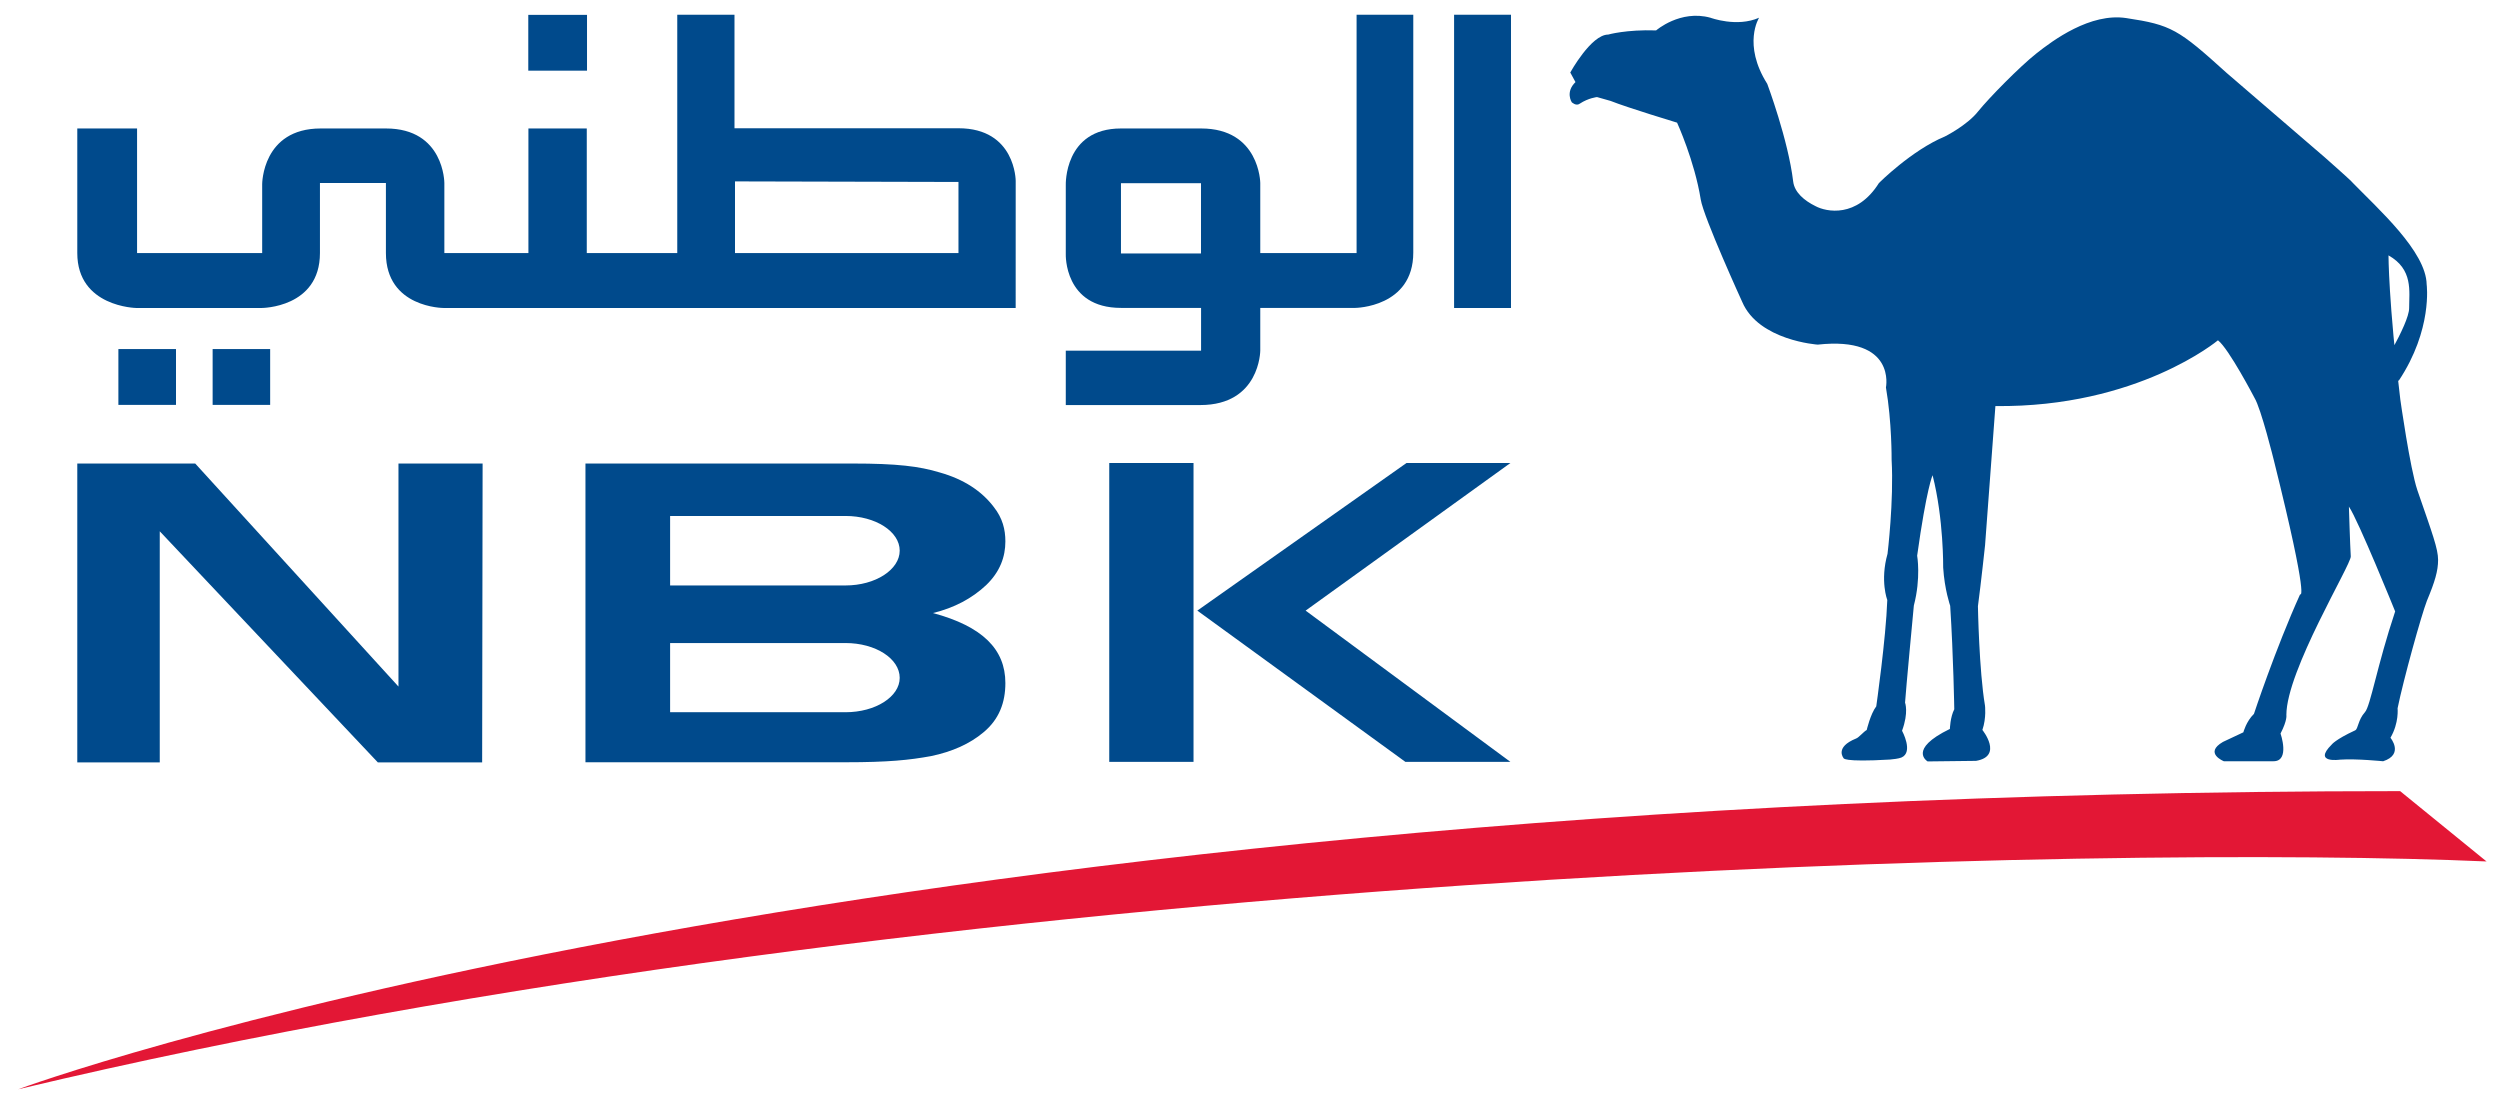 <?xml version="1.0" encoding="UTF-8"?>
<svg xmlns="http://www.w3.org/2000/svg" width="93" height="41" viewBox="0 0 93 41" fill="none">
  <g clip-path="url(#clip0_5981_22572)">
    <path d="M27.342 9.413H35.655V6.769L27.342 6.748V9.413ZM37.783 11.457H16.505C16.505 11.457 14.356 11.457 14.356 9.413V6.808H11.902V9.413C11.902 11.457 9.733 11.457 9.733 11.457H5.068C5.068 11.457 2.875 11.422 2.875 9.413V4.779H5.099V9.413H9.753V6.848C9.753 6.848 9.753 4.779 11.93 4.779H14.357C16.53 4.779 16.53 6.808 16.53 6.808V9.413H19.657V4.779H21.828V9.413H25.194V0.547H27.323V4.771H35.655C37.784 4.771 37.784 6.73 37.784 6.73L37.783 11.457Z" fill="#004A8C"></path>
    <path d="M41.7 6.814H44.677V9.428H41.7V6.814ZM50.419 11.454C50.419 11.454 52.574 11.433 52.574 9.397V0.547H50.465V9.413H46.882V6.805C46.882 6.805 46.862 4.779 44.68 4.779H41.7C39.576 4.779 39.647 6.884 39.647 6.884V9.458C39.647 9.458 39.577 11.454 41.7 11.454H44.68V13.045H39.647V15.068H44.652C46.871 15.068 46.882 13.045 46.882 13.045V11.454H50.419Z" fill="#004A8C"></path>
    <path d="M56.209 0.547H54.092V11.457H56.209V0.547Z" fill="#004A8C"></path>
    <path d="M5.943 19.764V28.361H2.875V17.243H7.262L14.823 25.54V17.243H17.953L17.936 28.361H14.055L5.943 19.764Z" fill="#004A8C"></path>
    <path d="M89.285 29.43L92.499 32.046C78.748 31.442 35.6 32.185 0.672 40.522C0.672 40.522 30.578 29.438 89.285 29.43Z" fill="#E31735"></path>
    <path d="M87.477 6.755C88.472 7.778 90.253 9.354 90.272 10.585C90.272 10.585 90.5 12.258 89.235 14.16L88.391 14.02C88.391 14.02 89.62 12.066 89.62 11.462C89.62 10.835 89.774 10.02 88.852 9.5C88.852 9.5 88.852 11.231 89.291 14.857C89.291 14.857 89.653 17.428 89.926 18.235C90.491 19.87 90.697 20.413 90.697 20.831C90.697 21.236 90.579 21.638 90.281 22.349C90.078 22.869 89.406 25.289 89.19 26.349C89.19 26.349 89.249 26.889 88.925 27.445C88.925 27.445 89.44 28.063 88.652 28.319C88.652 28.319 87.66 28.217 87.05 28.259C87.05 28.259 86.023 28.41 86.737 27.7C86.737 27.7 86.87 27.512 87.612 27.169C87.727 27.112 87.713 26.787 87.975 26.494C88.18 26.275 88.43 24.749 89.1 22.745C89.1 22.745 87.727 19.351 87.379 18.845C87.379 18.845 87.424 20.326 87.449 20.697C87.468 21 85.053 24.954 85.053 26.598C85.053 26.598 85.095 26.786 84.836 27.287C84.836 27.287 85.196 28.318 84.575 28.318H82.727C82.727 28.318 81.974 28.017 82.694 27.599L83.453 27.242C83.453 27.242 83.557 26.837 83.847 26.556C83.847 26.556 84.637 24.162 85.565 22.107C85.565 22.107 85.933 22.523 84.589 17.13C84.589 17.13 84.111 15.194 83.866 14.798C83.866 14.798 82.91 12.965 82.508 12.659C82.508 12.659 79.522 15.163 74.229 15.106L73.844 20.286C73.844 20.286 73.698 21.652 73.579 22.551C73.579 22.551 73.621 24.948 73.841 26.244C73.841 26.244 73.9 26.699 73.745 27.154C73.745 27.154 74.533 28.13 73.509 28.304L71.707 28.325C71.707 28.325 70.953 27.886 72.536 27.116C72.536 27.116 72.547 26.68 72.699 26.385C72.699 26.385 72.668 24.418 72.547 22.535C72.547 22.535 72.337 21.936 72.286 21.113C72.286 21.113 72.308 19.311 71.892 17.678C71.892 17.678 71.67 18.151 71.318 20.672C71.318 20.672 71.465 21.495 71.195 22.527C71.195 22.527 70.894 25.714 70.868 26.138C70.868 26.138 71.009 26.498 70.756 27.184C70.756 27.184 71.195 27.987 70.73 28.181C70.612 28.226 70.441 28.241 70.309 28.255C68.52 28.361 68.579 28.198 68.579 28.198C68.579 28.198 68.239 27.799 69.046 27.473C69.147 27.44 69.33 27.214 69.442 27.156C69.442 27.156 69.578 26.565 69.797 26.276C69.797 26.276 70.157 23.758 70.207 22.322C70.207 22.322 69.932 21.608 70.216 20.602C70.216 20.602 70.455 18.632 70.368 17.103C70.368 17.103 70.379 15.689 70.157 14.414C70.157 14.414 70.553 12.499 67.618 12.82C67.618 12.82 65.424 12.671 64.811 11.232C64.811 11.232 63.371 8.079 63.267 7.419C63.037 5.982 62.387 4.563 62.387 4.563C62.387 4.563 60.531 4.001 59.913 3.754L59.409 3.611C59.409 3.611 59.094 3.642 58.768 3.856C58.633 3.96 58.47 3.804 58.47 3.804C58.47 3.804 58.22 3.428 58.608 3.054L58.414 2.697C58.414 2.697 59.19 1.286 59.825 1.286C59.825 1.286 60.498 1.094 61.608 1.131C61.608 1.131 62.505 0.35 63.627 0.659C63.627 0.659 64.614 1.027 65.438 0.659C65.438 0.659 64.811 1.645 65.742 3.12C65.742 3.12 66.521 5.203 66.706 6.749C66.754 7.159 67.123 7.465 67.536 7.668C67.938 7.884 69.074 8.12 69.898 6.807C69.898 6.807 71.116 5.588 72.35 5.077C72.35 5.077 73.171 4.666 73.579 4.152C73.992 3.64 75.128 2.485 75.744 1.996C76.374 1.496 77.763 0.468 79.099 0.673C80.772 0.925 81.036 1.088 82.828 2.71C82.828 2.71 85.094 4.658 86.483 5.855C86.483 5.855 87.307 6.583 87.476 6.749" fill="#004A8C"></path>
    <path d="M44.54 22.715L52.321 17.224H56.187L48.569 22.715L56.187 28.342H52.281L44.54 22.715ZM44.399 28.342H41.264V17.224H44.399V28.342Z" fill="#004A8C"></path>
    <path d="M10.05 12.985H7.91V15.062H10.05V12.985Z" fill="#004A8C"></path>
    <path d="M6.547 12.985H4.404V15.062H6.547V12.985Z" fill="#004A8C"></path>
    <path d="M21.837 0.553H19.652V2.629H21.837V0.553Z" fill="#004A8C"></path>
    <path d="M31.452 19.194C32.572 19.194 33.469 19.773 33.469 20.484C33.469 21.189 32.572 21.779 31.452 21.779H24.928V19.194M31.452 26.495H24.928V23.921H31.452C32.572 23.921 33.469 24.5 33.469 25.217C33.469 25.917 32.572 26.495 31.452 26.495ZM34.706 22.805C35.496 22.613 36.151 22.265 36.68 21.771C37.2 21.274 37.4 20.714 37.4 20.141C37.4 19.697 37.296 19.278 36.975 18.868C36.523 18.269 35.856 17.828 34.956 17.575C34.197 17.345 33.376 17.243 31.706 17.243H21.779V28.356H31.464C33.041 28.356 33.829 28.274 34.63 28.128C35.429 27.963 36.084 27.665 36.585 27.243C37.169 26.759 37.4 26.133 37.4 25.408C37.4 24.149 36.543 23.3 34.706 22.805" fill="#004A8C"></path>
  </g>
  <defs>
    <clipPath id="clip0_5981_22572">
      <rect width="91.827" height="39.975" fill="white" transform="translate(0.676 0.547)"></rect>
    </clipPath>
  </defs>
</svg>
